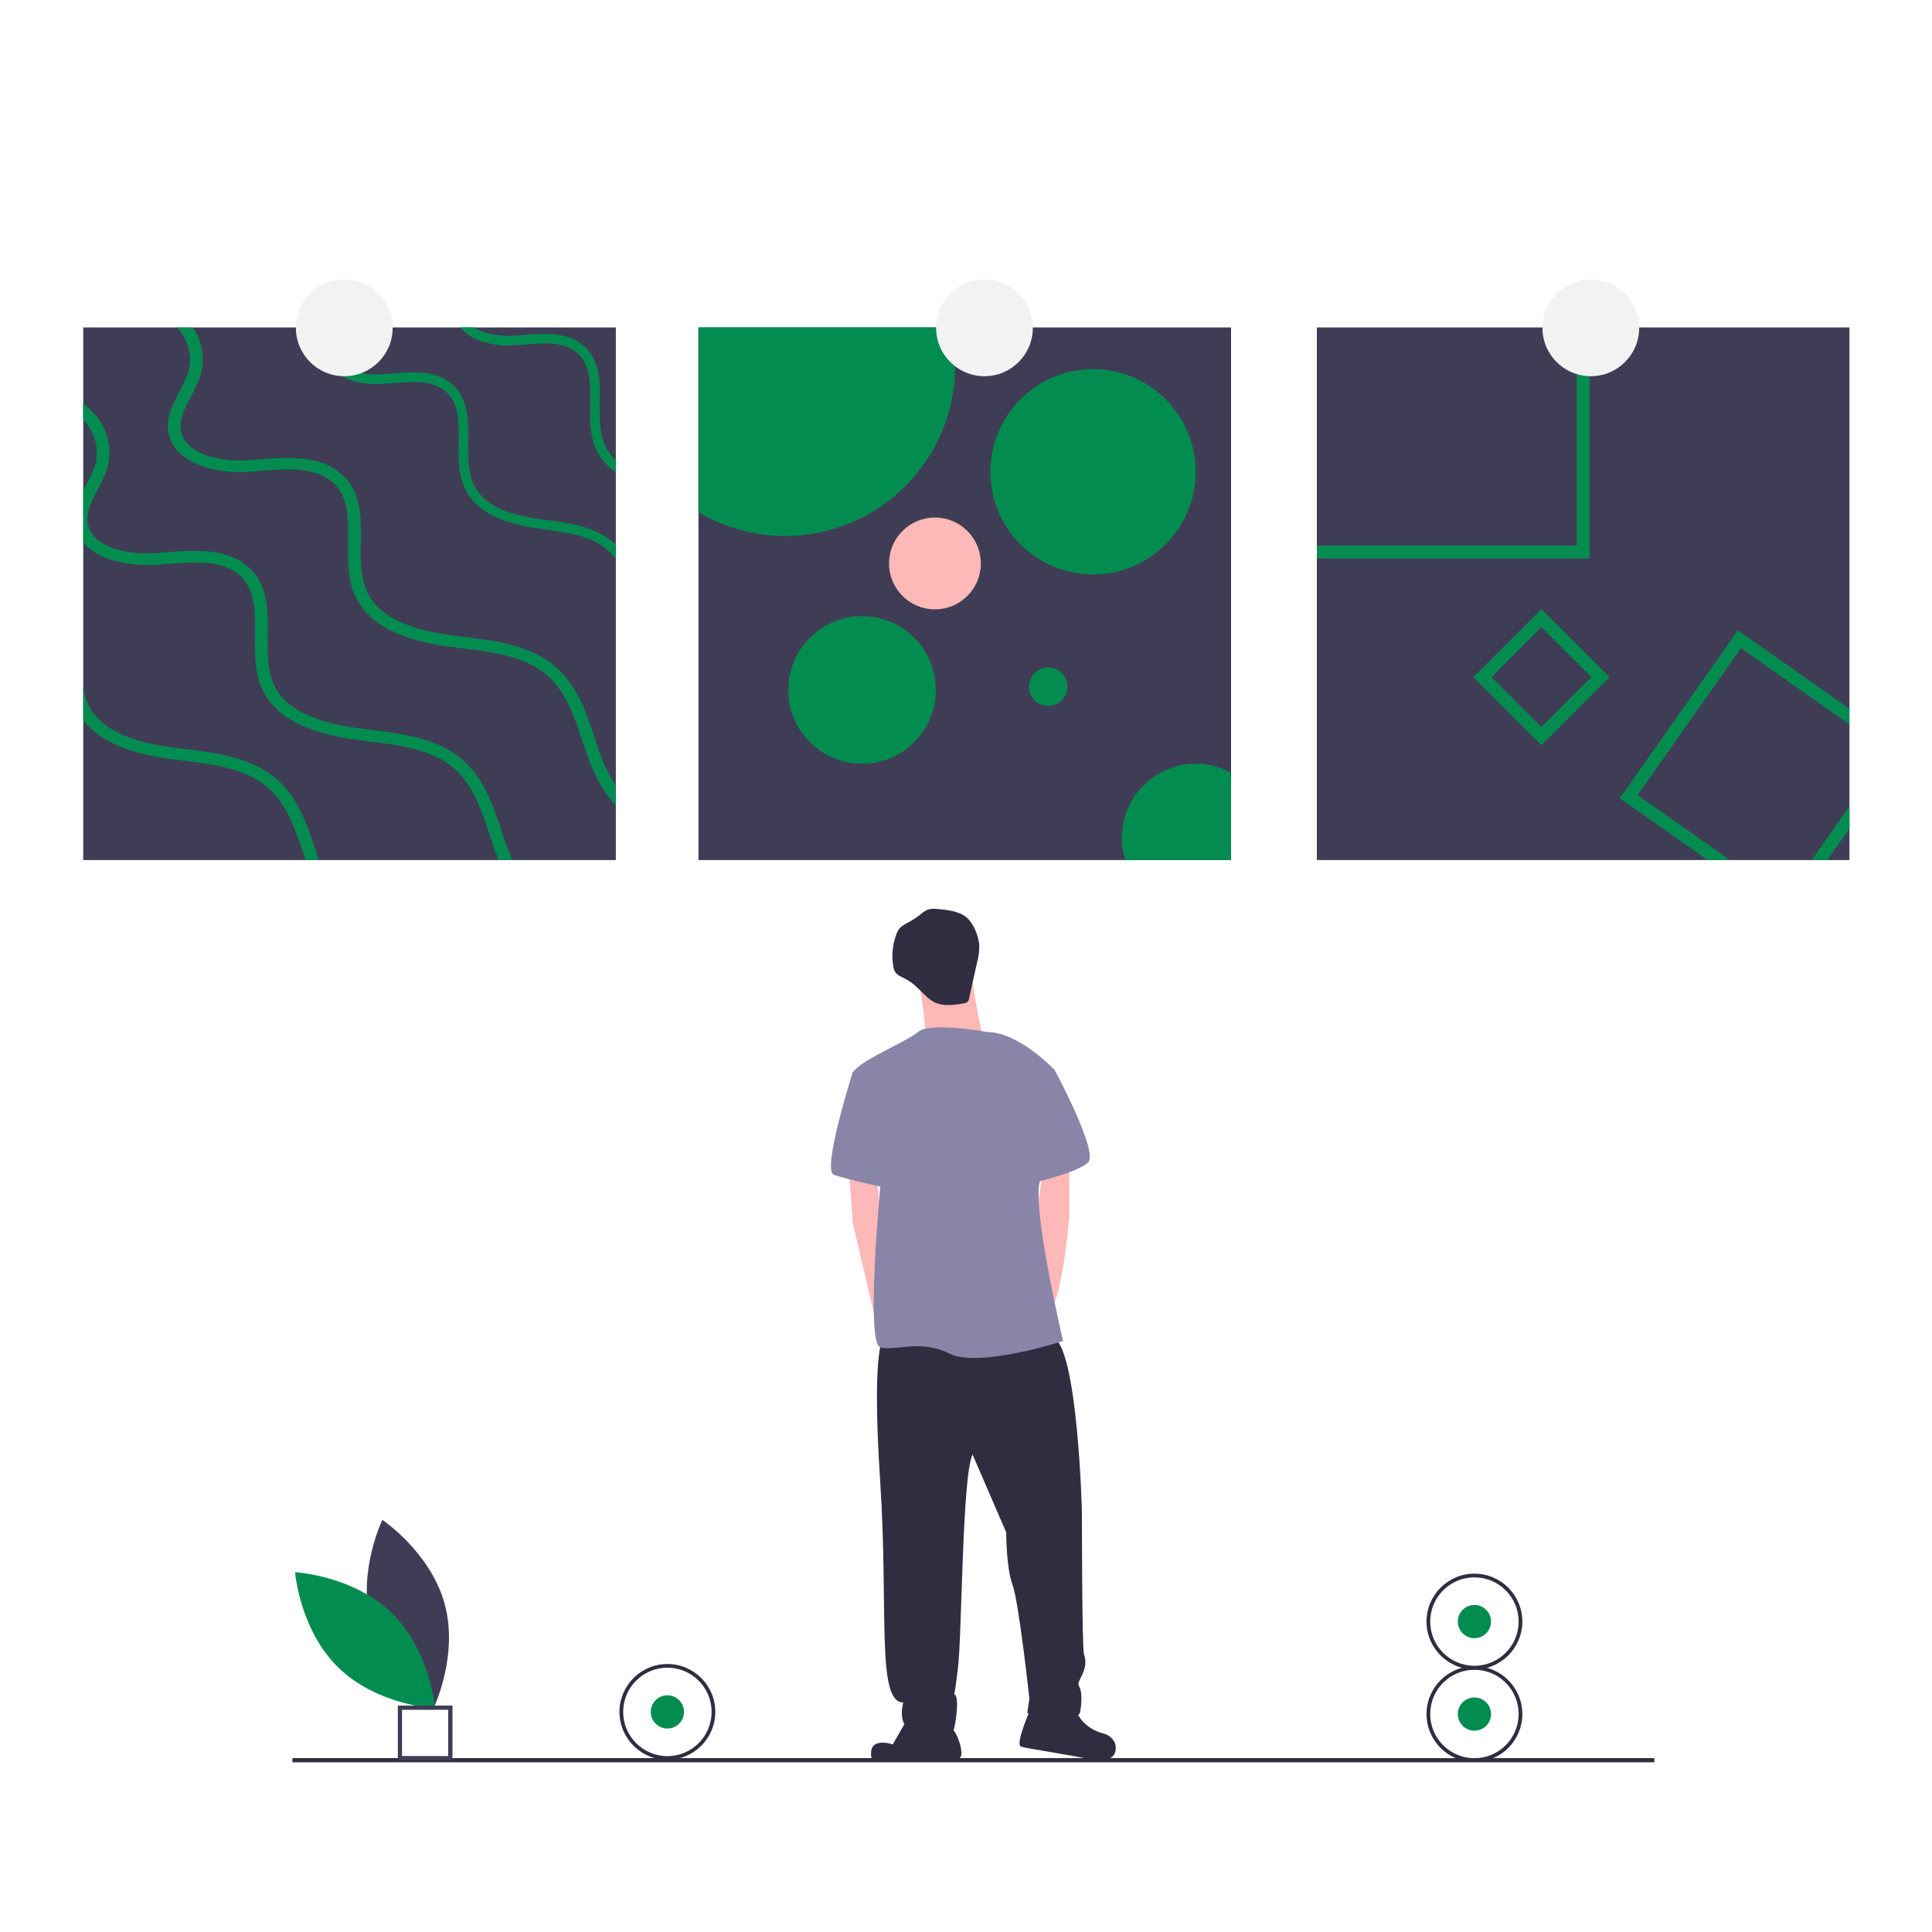 <?xml version="1.0" encoding="UTF-8"?>
<svg id="Layer_1" data-name="Layer 1" xmlns="http://www.w3.org/2000/svg" width="250" height="250" viewBox="0 0 250 250">
  <defs>
    <style>
      .cls-1 {
        fill: #3f3d56;
      }

      .cls-1, .cls-2, .cls-3, .cls-4, .cls-5, .cls-6 {
        stroke-width: 0px;
      }

      .cls-2 {
        fill: #ffb8b8;
      }

      .cls-3 {
        fill: #f2f2f2;
      }

      .cls-4 {
        fill: #2f2e41;
      }

      .cls-5 {
        fill: #8985a8;
      }

      .cls-6 {
        fill: #028c50;
      }
    </style>
  </defs>
  <path class="cls-1" d="M48.01,210.17c1.82,6.74,8.07,10.92,8.07,10.92,0,0,3.29-6.76,1.47-13.5s-8.07-10.92-8.07-10.92c0,0-3.29,6.76-1.47,13.5Z"/>
  <path class="cls-6" d="M50.69,208.72c5,4.87,5.62,12.36,5.62,12.36,0,0-7.5-.41-12.51-5.28s-5.62-12.36-5.62-12.36c0,0,7.5.41,12.51,5.28Z"/>
  <rect class="cls-4" x="37.84" y="227.5" width="176.23" height=".54"/>
  <path class="cls-1" d="M58.55,227.77h-7.07v-7.07h7.07v7.07ZM52.02,227.23h5.98v-5.98h-5.98v5.98Z"/>
  <rect class="cls-1" x="10.77" y="42.37" width="68.92" height="68.92"/>
  <path class="cls-6" d="M79.68,59.51v1.58c-1.05-.7-1.9-1.66-2.46-2.79-.92-1.88-.89-4.04-.86-6.13.03-2.49.07-4.83-1.51-6.36-1.74-1.68-4.51-1.44-7.2-1.21-.32.02-.63.05-.94.08-2.69.2-5.7-.48-7.15-2.32h1.82c1.33.9,3.37,1.21,5.24,1.07.3-.02.61-.05.93-.07,2.83-.24,6.03-.51,8.17,1.56,1.97,1.9,1.93,4.63,1.89,7.27-.03,1.95-.05,3.96.73,5.57.33.67.78,1.26,1.34,1.75Z"/>
  <path class="cls-6" d="M79.68,70.45v1.85c-.3-.4-.64-.76-1.01-1.09-2.14-1.89-5.22-2.3-8.19-2.71-.39-.05-.76-.1-1.14-.16-4.82-.69-7.81-2.35-9.13-5.05-.92-1.88-.89-4.04-.86-6.13.03-2.49.07-4.83-1.51-6.36-1.74-1.68-4.51-1.44-7.2-1.21-.32.02-.63.05-.94.08-3.46.26-7.44-.94-7.98-4.18-.19-1.11.09-2.13.5-3.12h1.36c-.46.99-.8,1.94-.64,2.91.41,2.47,3.74,3.36,6.66,3.14.3-.02.61-.05.93-.07,2.83-.24,6.03-.51,8.17,1.56,1.97,1.9,1.93,4.63,1.89,7.27-.03,1.95-.05,3.96.73,5.57,1.13,2.31,3.81,3.74,8.19,4.37.37.05.75.11,1.13.16,3.16.43,6.42.87,8.85,3.01.06.05.12.11.19.17Z"/>
  <path class="cls-6" d="M79.68,101.66v2.56c-1.5-1.59-2.75-3.78-3.71-6.52-.2-.58-.4-1.17-.59-1.77-1.08-3.25-2.19-6.61-4.84-8.76-2.83-2.29-6.89-2.8-10.81-3.29-.5-.06-1-.12-1.5-.19-6.36-.84-10.3-2.85-12.05-6.13-1.21-2.28-1.17-4.9-1.14-7.44.05-3.01.09-5.86-1.99-7.71-2.29-2.03-5.95-1.75-9.49-1.47-.42.03-.83.07-1.24.1-4.57.32-9.81-1.14-10.53-5.07-.35-1.93.55-3.63,1.42-5.28.5-.95.97-1.85,1.21-2.77.51-1.91-.12-4.05-1.51-5.55h2.03c1.19,1.72,1.58,3.88,1.08,5.91-.29,1.08-.82,2.1-1.33,3.08-.79,1.5-1.54,2.92-1.27,4.38.55,3,4.94,4.08,8.78,3.81.4-.03.81-.06,1.22-.09,3.73-.29,7.95-.62,10.78,1.89,2.59,2.3,2.54,5.62,2.5,8.82-.03,2.36-.07,4.8.97,6.75,1.49,2.79,5.03,4.53,10.81,5.3.49.07.99.13,1.49.19,4.17.52,8.47,1.05,11.67,3.65,3,2.43,4.18,6,5.32,9.45.2.59.39,1.17.59,1.75.53,1.56,1.25,3.04,2.15,4.42Z"/>
  <path class="cls-6" d="M10.77,70.19c1.89,2.29,5.91,3.14,9.51,2.89.41-.03.82-.06,1.24-.1,3.54-.28,7.21-.56,9.49,1.47,2.08,1.85,2.04,4.7,1.99,7.71-.04,2.54-.07,5.16,1.14,7.44,1.75,3.28,5.69,5.28,12.05,6.13.5.07,1,.13,1.5.19,3.92.49,7.98,1,10.81,3.29,2.65,2.15,3.76,5.5,4.84,8.76.2.59.39,1.19.59,1.77.19.54.39,1.05.59,1.54h1.78c-.31-.68-.58-1.35-.81-2-.2-.58-.39-1.16-.59-1.75-1.14-3.45-2.32-7.02-5.32-9.45-3.2-2.59-7.51-3.13-11.67-3.65-.5-.06-1-.12-1.49-.19-5.78-.77-9.32-2.5-10.81-5.3-1.04-1.96-1-4.39-.97-6.75.05-3.2.1-6.51-2.5-8.82-2.82-2.51-7.05-2.18-10.78-1.89-.41.03-.82.06-1.22.09-3.85.27-8.24-.81-8.78-3.81-.26-1.45.48-2.87,1.27-4.38.51-.98,1.05-1.99,1.33-3.08.78-2.96-.54-6.25-3.2-8.04v2.03c1.46,1.5,2.12,3.7,1.61,5.65-.24.93-.71,1.83-1.21,2.77-.13.25-.27.5-.39.76v6.7Z"/>
  <path class="cls-6" d="M41.25,111.28h-1.72c-.09-.27-.18-.54-.27-.82-1.08-3.25-2.19-6.61-4.84-8.76-2.83-2.29-6.89-2.8-10.81-3.29-.5-.06-1-.12-1.5-.19-5.61-.74-9.35-2.4-11.34-5.03v-4.13c.13.82.39,1.62.77,2.37,1.49,2.79,5.03,4.53,10.81,5.3.49.07.99.13,1.49.19,4.17.52,8.47,1.05,11.67,3.65,3,2.43,4.18,6,5.32,9.45.14.42.28.84.42,1.26Z"/>
  <rect class="cls-1" x="90.38" y="42.37" width="68.92" height="68.92"/>
  <path class="cls-6" d="M123.59,47.35c0,12.15-9.85,22-22.01,22-3.94,0-7.81-1.06-11.21-3.07v-23.92h32.64c.38,1.63.57,3.3.57,4.98Z"/>
  <circle class="cls-6" cx="141.44" cy="61.05" r="13.28"/>
  <circle class="cls-6" cx="111.55" cy="89.28" r="9.55"/>
  <path class="cls-6" d="M159.29,99.99v11.29h-13.66c-1.6-5.02,1.17-10.4,6.19-12,2.48-.79,5.18-.54,7.47.71h0Z"/>
  <circle class="cls-6" cx="135.63" cy="88.86" r="2.49"/>
  <rect class="cls-1" x="170.4" y="42.37" width="68.92" height="68.92"/>
  <path class="cls-6" d="M204.03,42.37v28.23h-33.63v1.66h35.29v-29.89h-1.66Z"/>
  <path class="cls-6" d="M236.47,111.28l2.85-4.06v-2.89l-4.88,6.94h2.03ZM224.88,81.57l-15.28,21.73,11.35,7.98h2.89l-11.93-8.39,13.37-19.02,14.03,9.87v-2.03l-14.43-10.15Z"/>
  <path class="cls-6" d="M199.46,78.81l-8.81,8.81,8.81,8.81,8.81-8.81-8.81-8.81ZM193,87.62l6.46-6.46,6.46,6.46-6.46,6.46-6.46-6.46Z"/>
  <circle class="cls-3" cx="44.55" cy="42.42" r="6.26"/>
  <circle class="cls-3" cx="127.39" cy="42.42" r="6.26"/>
  <circle class="cls-3" cx="205.85" cy="42.42" r="6.26"/>
  <circle class="cls-2" cx="120.98" cy="72.91" r="5.94"/>
  <path class="cls-2" d="M118.79,126.47s1.36,7.07.82,8.43,7.61-.54,7.61-.54c0,0-1.63-7.07-1.36-8.7s-7.07.82-7.07.82Z"/>
  <polygon class="cls-2" points="109.81 150.94 110.36 158.29 113.06 169.82 113.89 172.97 115.25 168.08 113.89 156.93 113.43 151.91 109.81 150.94"/>
  <path class="cls-2" d="M138.37,149.86v7.61s-.82,9.79-2.45,12.24-2.18-9.79-2.18-9.79l1.28-8.97,3.34-1.09Z"/>
  <path class="cls-4" d="M114.17,173.52s-1.36,1.63-.27,18.22c1.09,16.59-.54,28.56,2.99,28.56,0,0-1.09,3.54,1.9,3.81s4.35.54,4.62-.27.82-4.62,0-4.62c0,0,0,1.09.54-3.26.54-4.35.54-25.02,1.9-27.74l4.35,10.06s0,4.62.82,6.8,2.18,14.69,2.18,14.69l-.27,1.9s6.53,1.09,6.8,0,.27-2.72,0-3.26-.27-.54.27-1.63.54-1.9.27-2.72-.27-18.49-.27-18.49c0,0-.54-21.48-3.81-22.57s-22.03.54-22.03.54Z"/>
  <path class="cls-4" d="M117.7,221.92l-2.18,3.81s-3.4-1.22-2.72,1.9c5.85.41,9.93-.14,9.93-.14,0,0,1.36.54,1.63-.27s-.68-3.67-1.5-3.67-5.17-1.63-5.17-1.63Z"/>
  <path class="cls-4" d="M133.47,220.84s-2.18,4.9-1.36,5.17,8.16,1.36,8.7,1.63,3.26.54,3.54-1.09-1.36-2.18-1.36-2.18c0,0-2.99-.54-3.81-3.26s-5.71-.27-5.71-.27Z"/>
  <path class="cls-5" d="M127.76,133.54s-7.34-1.36-8.97,0-8.43,4.08-8.43,5.44,3.54,14.69,3.54,14.69c0,0-1.9,20.12,0,20.67s5.17-1.09,8.97.82c3.81,1.9,14.69-1.63,14.69-1.63,0,0-4.08-17.41-2.99-20.67s1.9-14.41,1.9-14.41c0,0-4.62-4.9-8.7-4.9Z"/>
  <path class="cls-5" d="M112.26,138.16l-1.9.54s-4.08,12.78-2.45,13.33c1.63.54,6.25,1.63,6.8,1.63s-2.45-15.5-2.45-15.5Z"/>
  <path class="cls-5" d="M132.11,136.8l4.35,1.63s5.71,10.61,4.35,11.97-7.34,2.72-7.34,2.72l-1.36-16.32Z"/>
  <path class="cls-4" d="M121.35,117.64c-.43-.08-.87-.06-1.29.06-.34.15-.65.35-.92.6-.49.39-1.02.74-1.57,1.04-.44.24-.91.46-1.22.86-.15.2-.26.42-.34.65-.53,1.35-.67,2.83-.41,4.26.03.2.09.4.18.58.28.52.91.73,1.43,1,1,.52,1.76,1.39,2.57,2.16.3.3.65.57,1.02.78,1.17.64,2.6.43,3.91.2.39,0,.7-.32.7-.71,0,0,0,0,0,0l1.04-4.66c.19-.69.28-1.4.27-2.12-.07-1.13-.68-2.7-1.51-3.5-.97-.94-2.58-1.08-3.84-1.22Z"/>
  <circle class="cls-6" cx="86.36" cy="221.52" r="2.15"/>
  <path class="cls-4" d="M86.36,227.72c-3.42,0-6.2-2.78-6.2-6.2s2.78-6.2,6.2-6.2,6.2,2.78,6.2,6.2c0,3.42-2.78,6.2-6.2,6.2ZM86.36,215.8c-3.16,0-5.72,2.56-5.72,5.72s2.56,5.72,5.72,5.72,5.72-2.56,5.72-5.72h0c0-3.16-2.56-5.72-5.72-5.72Z"/>
  <circle class="cls-6" cx="190.79" cy="221.8" r="2.15"/>
  <path class="cls-4" d="M190.79,228c-3.42,0-6.2-2.78-6.2-6.2s2.78-6.2,6.2-6.2,6.2,2.78,6.2,6.2c0,3.42-2.78,6.2-6.2,6.2ZM190.79,216.07c-3.16,0-5.72,2.56-5.72,5.72s2.56,5.72,5.72,5.72,5.72-2.56,5.72-5.72h0c0-3.16-2.56-5.72-5.72-5.72Z"/>
  <circle class="cls-6" cx="190.79" cy="209.83" r="2.15"/>
  <path class="cls-4" d="M190.79,216.03c-3.42,0-6.2-2.78-6.2-6.2s2.78-6.2,6.2-6.2,6.2,2.78,6.2,6.2c0,3.42-2.78,6.2-6.2,6.2ZM190.79,204.11c-3.16,0-5.72,2.56-5.72,5.72s2.56,5.72,5.72,5.72,5.72-2.56,5.72-5.72h0c0-3.16-2.56-5.72-5.72-5.72Z"/>
</svg>